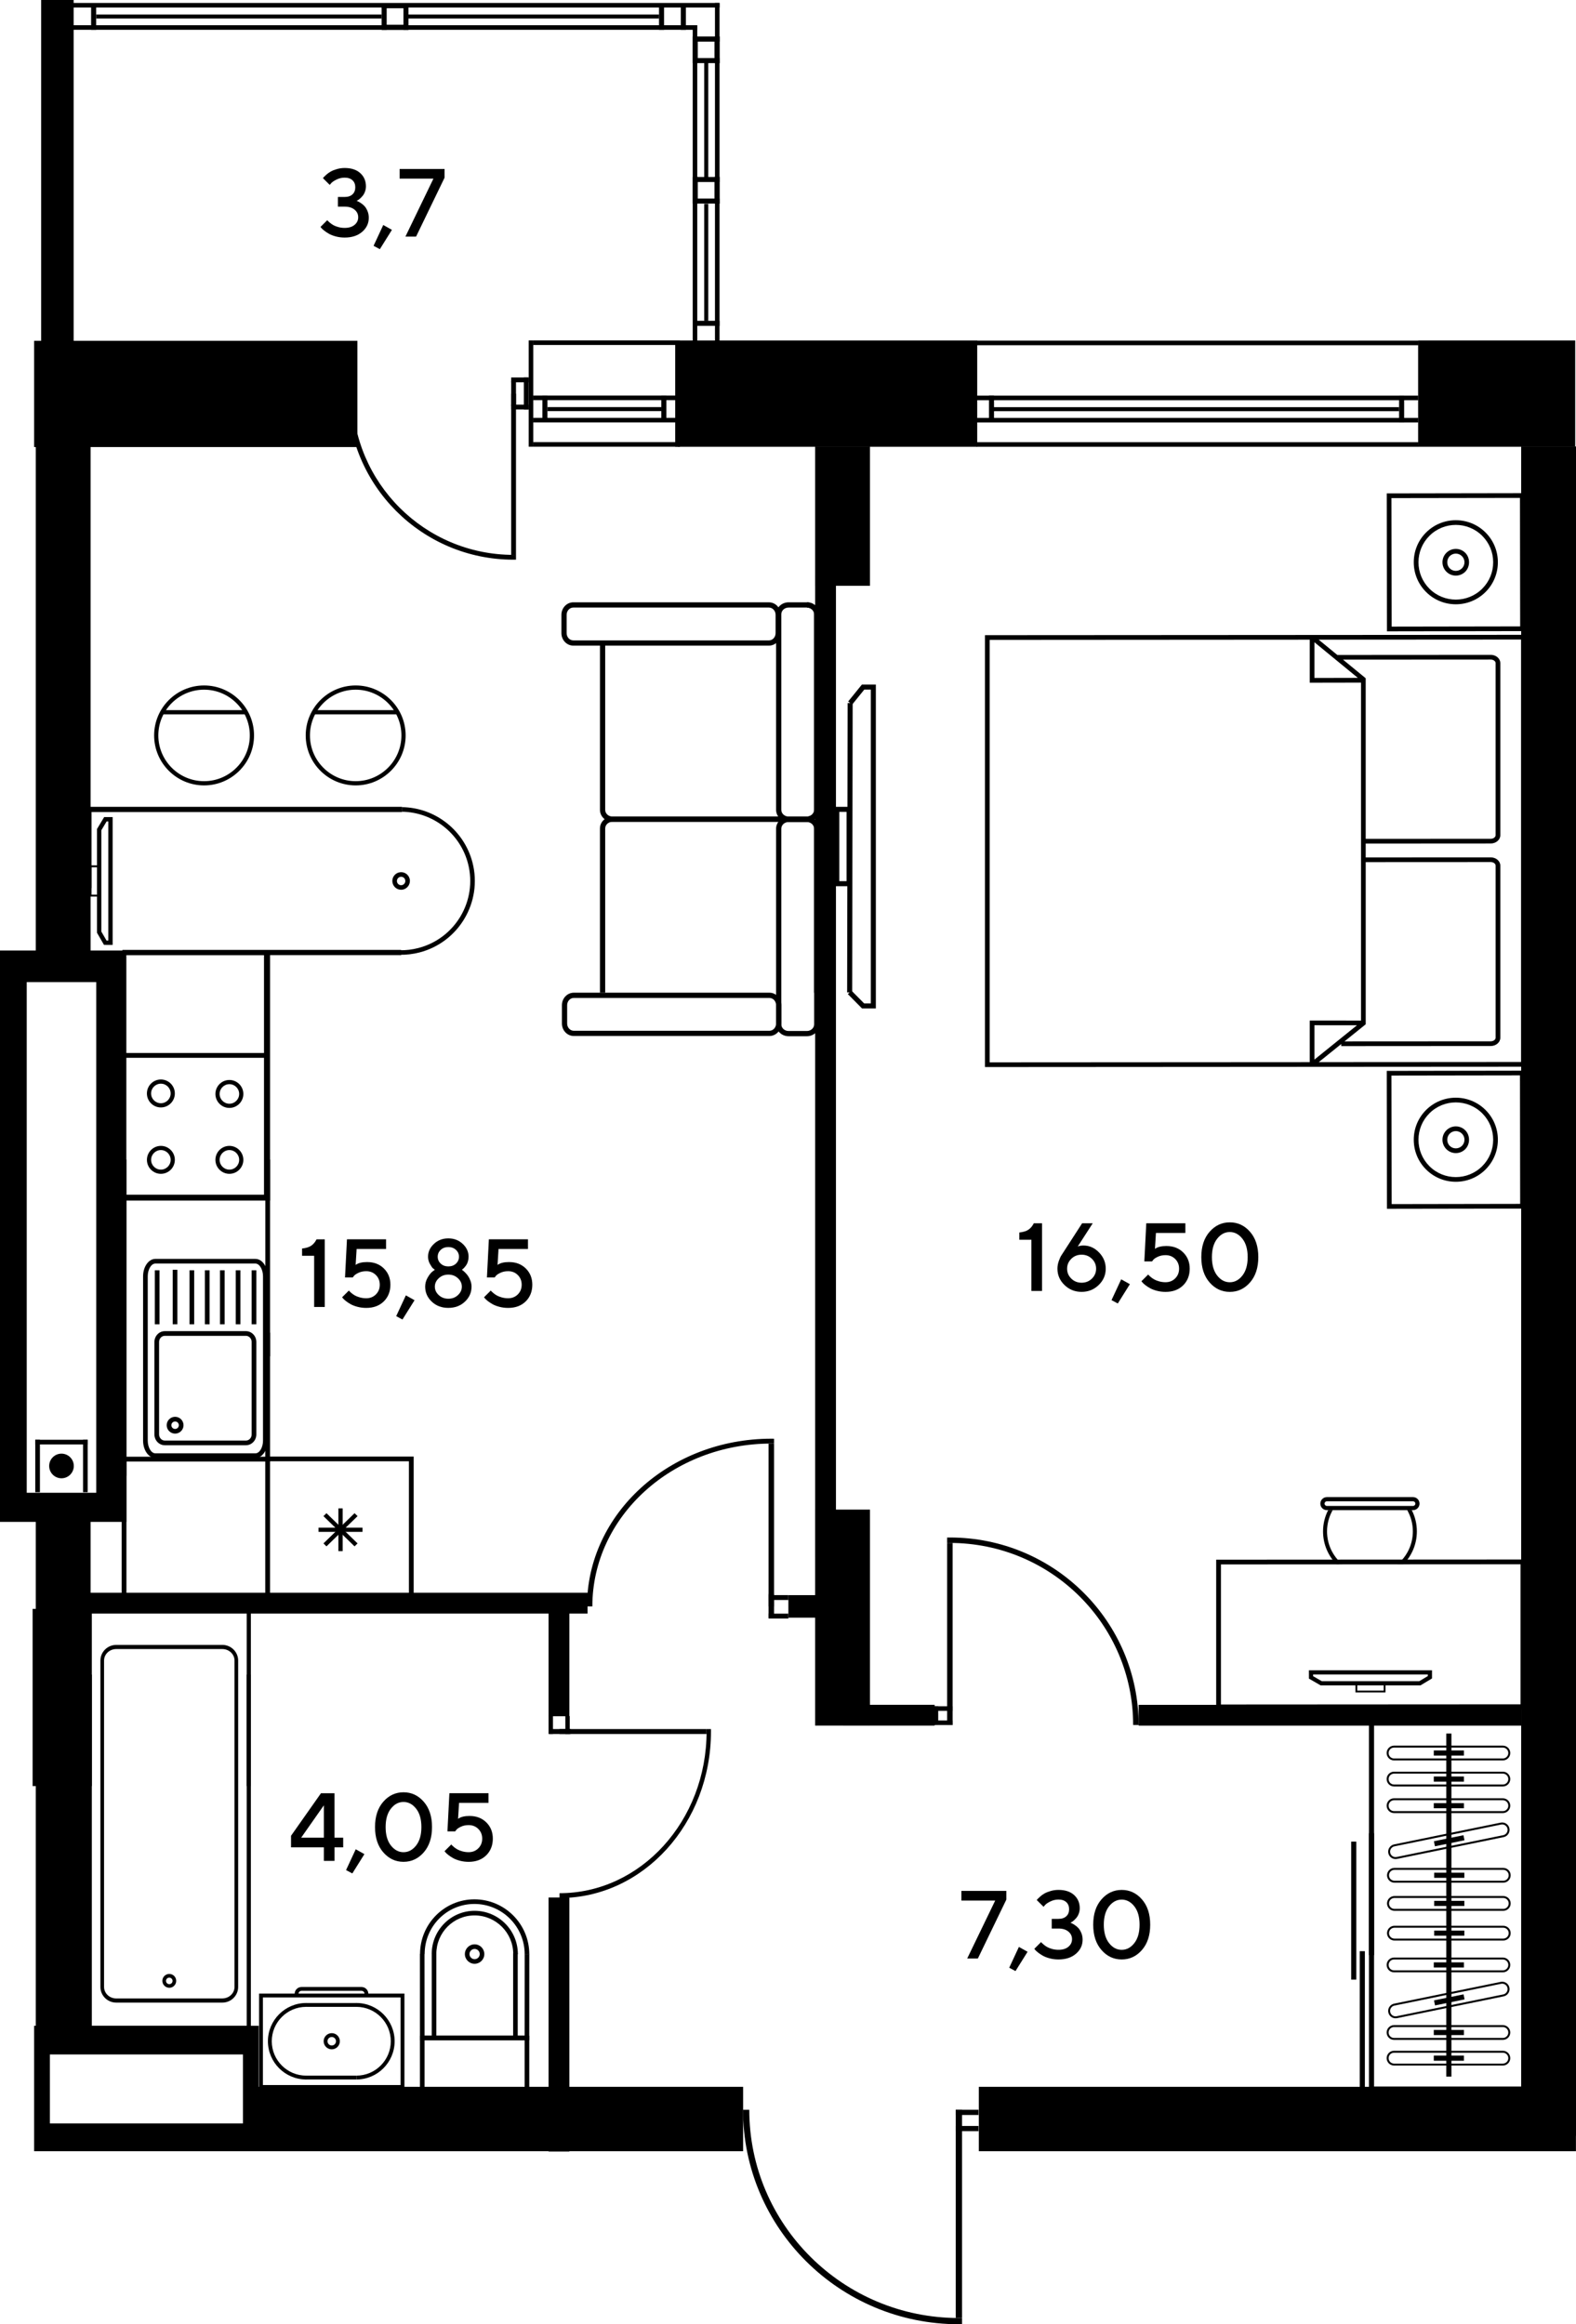 <?xml version="1.0" encoding="UTF-8"?>
<svg id="_Слой_1" data-name="Слой 1" xmlns="http://www.w3.org/2000/svg" viewBox="0 0 982.77 1449.15">
  <defs>
    <style>
      .cls-1, .cls-2 {
        fill: #000;
        stroke-width: 0px;
      }

      .cls-2 {
        fill-rule: evenodd;
      }
    </style>
  </defs>
  <rect class="cls-1" x="21.28" y="212.49" width="201.58" height="66.25"/>
  <rect class="cls-1" x="422.85" y="212.31" width="186.53" height="66.25"/>
  <rect class="cls-1" x="884.32" y="212.3" width="97.96" height="66.25"/>
  <path class="cls-2" d="M0,592.63v356.25h78.79v-356.25H0ZM60.01,930.73H16.67v-318.4h43.34v318.4Z"/>
  <path class="cls-2" d="M21.28,1263.07v78.19h140.06v-78.19H21.28ZM151.5,1323.94H31.12v-43.01h120.38v43.01Z"/>
  <rect class="cls-1" x="22.3" y="278.5" width="34.19" height="317.01"/>
  <rect class="cls-1" x="508.3" y="278.38" width="34.19" height="86.86"/>
  <rect class="cls-1" x="508.3" y="941.23" width="34.19" height="134.67"/>
  <rect class="cls-1" x="610.38" y="1301.12" width="372.35" height="40.14"/>
  <rect class="cls-1" x="161.14" y="1301.12" width="302.25" height="40.14"/>
  <rect class="cls-1" x="948.58" y="278.38" width="34.19" height="1053.33"/>
  <rect class="cls-1" x="22.3" y="935.36" width="34.19" height="335.01"/>
  <rect class="cls-1" x="25.66" width="20.26" height="253.13"/>
  <rect class="cls-1" x="616.7" y="246.69" width="3.15" height="16.59"/>
  <rect class="cls-1" x="609.05" y="260.56" width="275.3" height="2.85"/>
  <rect class="cls-1" x="609.05" y="246.67" width="275.3" height="2.85"/>
  <rect class="cls-1" x="609.05" y="275.71" width="275.39" height="2.85"/>
  <rect class="cls-1" x="609.05" y="212.39" width="275.39" height="2.85"/>
  <rect class="cls-1" x="872.45" y="246.82" width="3.16" height="16.59"/>
  <rect class="cls-1" x="617.96" y="253.86" width="254.45" height="2.51"/>
  <rect class="cls-1" x="318.75" y="235.35" width="10.92" height="3.01"/>
  <rect class="cls-1" x="318.75" y="252.29" width="10.92" height="3.01"/>
  <rect class="cls-1" x="326.67" y="235.35" width="3.01" height="19.94"/>
  <rect class="cls-1" x="318.75" y="237.76" width="3.01" height="15.36"/>
  <rect class="cls-1" x="318.75" y="245.45" width="3.01" height="100.49"/>
  <path class="cls-2" d="M321.77,348.94l-1.51.02c-57.17,0-103.51-46.34-103.51-103.51h3c0,55.51,45,100.51,100.51,100.51l1.51-.02v3Z"/>
  <rect class="cls-1" x="445.85" y="1.84" width="2.85" height="215.13"/>
  <g>
    <rect class="cls-1" x="431.96" y="15.73" width="2.85" height="201.24"/>
    <rect class="cls-1" x="432.11" y="200.01" width="16.59" height="3.15"/>
    <rect class="cls-1" x="439.15" y="127.13" width="2.51" height="72.89"/>
    <rect class="cls-1" x="439.15" y="38.35" width="2.51" height="72.89"/>
    <rect class="cls-1" x="43.01" y="15.73" width="391.8" height="2.85"/>
    <rect class="cls-1" x="43.01" y="1.84" width="405.69" height="2.85"/>
    <rect class="cls-1" x="56.81" y="1.98" width="3.15" height="16.59"/>
    <rect class="cls-1" x="410.95" y="1.99" width="3.15" height="16.59"/>
    <rect class="cls-1" x="424.55" y="1.99" width="3.15" height="16.59"/>
    <g>
      <rect class="cls-1" x="431.96" y="22.77" width="3.15" height="16.59"/>
      <rect class="cls-1" x="445.55" y="22.77" width="3.15" height="16.59"/>
      <rect class="cls-1" x="432.11" y="36.21" width="16.59" height="3.15"/>
      <rect class="cls-1" x="432.11" y="22.77" width="16.59" height="3.15"/>
    </g>
    <g>
      <rect class="cls-1" x="237.98" y="1.99" width="3.15" height="16.59"/>
      <rect class="cls-1" x="251.58" y="1.99" width="3.15" height="16.59"/>
      <rect class="cls-1" x="238.13" y="15.44" width="16.59" height="3.15"/>
      <rect class="cls-1" x="238.13" y="1.99" width="16.59" height="3.15"/>
    </g>
    <g>
      <rect class="cls-1" x="431.96" y="110.34" width="3.15" height="16.59"/>
      <rect class="cls-1" x="445.55" y="110.34" width="3.15" height="16.59"/>
      <rect class="cls-1" x="432.11" y="123.78" width="16.59" height="3.15"/>
      <rect class="cls-1" x="432.11" y="110.34" width="16.59" height="3.15"/>
    </g>
    <rect class="cls-1" x="432.03" y="22.77" width="16.59" height="3.15"/>
    <rect class="cls-1" x="59.97" y="9.04" width="178.02" height="2.51"/>
    <rect class="cls-1" x="254.73" y="9.04" width="156.22" height="2.51"/>
  </g>
  <rect class="cls-1" x="508.31" y="358.65" width="12.98" height="612.18"/>
  <rect class="cls-1" x="525.84" y="1062.93" width="57" height="12.98"/>
  <rect class="cls-1" x="342.08" y="1001.56" width="12.98" height="68.51"/>
  <rect class="cls-1" x="342.08" y="1183.07" width="12.98" height="158.4"/>
  <rect class="cls-1" x="51.64" y="993.08" width="314.74" height="12.98"/>
  <rect class="cls-1" x="710.04" y="1062.96" width="238.53" height="12.98"/>
  <g>
    <rect class="cls-1" x="342.08" y="1069.98" width="2.75" height="11.16"/>
    <rect class="cls-1" x="352.53" y="1069.98" width="2.75" height="11.16"/>
    <rect class="cls-1" x="342.56" y="1078.06" width="13.35" height="3.08"/>
    <rect class="cls-1" x="348.9" y="1078.06" width="91.69" height="3.08"/>
    <path class="cls-2" d="M443.33,1078.06l.02,1.51c0,57.34-42.28,103.83-94.44,103.83v-3.01c50.65,0,91.71-45.14,91.71-100.82l-.02-1.51h2.74Z"/>
  </g>
  <rect class="cls-1" x="479.27" y="1006.1" width="12.36" height="3.04"/>
  <rect class="cls-1" x="479.27" y="994.54" width="12.36" height="3.04"/>
  <rect class="cls-1" x="491.62" y="994.56" width="18.01" height="14.04"/>
  <rect class="cls-1" x="479.27" y="993.83" width="3.41" height="14.77"/>
  <rect class="cls-1" x="479.27" y="900.08" width="3.41" height="101.51"/>
  <path class="cls-2" d="M482.68,897.04l-1.68-.02c-63.48,0-114.95,46.81-114.95,104.56h3.33c0-56.07,49.98-101.53,111.62-101.53l1.68.02v-3.03Z"/>
  <rect class="cls-1" x="581.63" y="1072.69" width="12.42" height="2.84"/>
  <rect class="cls-1" x="581.63" y="1063.86" width="12.42" height="2.84"/>
  <rect class="cls-1" x="581.63" y="1063.86" width="3.43" height="11.66"/>
  <rect class="cls-1" x="590.62" y="962.03" width="3.43" height="113.5"/>
  <path class="cls-2" d="M590.62,958.64l1.71-.02c65,0,117.7,52.34,117.7,116.91h-3.42c0-62.69-51.17-113.52-114.29-113.52l-1.71.02v-3.39Z"/>
  <rect class="cls-1" x="596" y="1315.43" width="14.21" height="3.25"/>
  <rect class="cls-1" x="596" y="1325.52" width="14.21" height="3.25"/>
  <rect class="cls-1" x="655.29" y="1326.43" width="3.92" height="13.34"/>
  <rect class="cls-1" x="596" y="1315.43" width="3.92" height="129.82"/>
  <path class="cls-2" d="M599.92,1449.12l-1.96.03c-74.35,0-134.63-59.87-134.63-133.72h3.91c0,71.71,58.53,129.84,130.72,129.84l1.96-.02v3.88Z"/>
  <rect class="cls-1" x="20.33" y="1003.12" width="2.58" height="110.48"/>
  <path class="cls-2" d="M72.47,1025.58h66.18c5.44,0,9.86,4.38,9.86,9.76v203.51c0,5.38-4.42,9.76-9.86,9.76h-66.18c-5.44,0-9.85-4.38-9.85-9.76v-203.5c0-5.38,4.42-9.76,9.85-9.76M138.65,1246.01c4.18,0,7.59-3.22,7.59-7.17v-203.5c0-3.95-3.4-7.17-7.59-7.17h-66.18c-4.18,0-7.58,3.22-7.58,7.17v203.51c0,3.95,3.4,7.17,7.58,7.17h66.18Z"/>
  <path class="cls-2" d="M105.56,1230.74h0c1.97,0,3.69,1.33,4.18,3.24.29,1.12.13,2.28-.46,3.27-.59,1-1.53,1.7-2.64,1.99-2.3.58-4.68-.85-5.26-3.1-.29-1.12-.13-2.28.46-3.27.58-.99,1.52-1.7,2.64-1.99.35-.09.72-.14,1.08-.14M105.56,1237.11c.17,0,.35-.03.51-.06.52-.14.97-.47,1.25-.94.28-.47.35-1.03.22-1.55-.28-1.07-1.42-1.75-2.49-1.47-.53.14-.97.47-1.25.94-.28.47-.36,1.02-.22,1.55.23.91,1.05,1.54,1.98,1.54Z"/>
  <polygon class="cls-2" points="57.26 1046.66 57.26 1052.1 57.26 1263.02 153.85 1263.02 153.85 1052.1 153.85 1046.66 153.85 1044.09 156.43 1044.09 156.43 1265.6 54.69 1265.6 54.69 1044.09 57.26 1044.09 57.26 1046.66"/>
  <rect class="cls-1" x="54.69" y="1003.12" width="2.57" height="110.48"/>
  <rect class="cls-1" x="153.85" y="1003.12" width="2.58" height="110.48"/>
  <rect class="cls-1" x="54.69" y="1003.12" width="101.74" height="2.57"/>
  <path class="cls-2" d="M206.87,1267.65c-2.78,0-5.05,2.26-5.05,5.04s2.26,5.05,5.05,5.05,5.05-2.26,5.05-5.05-2.26-5.04-5.05-5.04M206.87,1275.35c-1.46,0-2.65-1.19-2.65-2.65s1.19-2.65,2.65-2.65,2.65,1.18,2.65,2.65-1.19,2.65-2.65,2.65Z"/>
  <path class="cls-2" d="M252.2,1242.98h-90.66v59.43h90.66v-59.43ZM163.94,1245.38h85.87v54.63h-85.87v-54.63Z"/>
  <path class="cls-2" d="M225.42,1238.87h-37.39c-2.36,0-4.29,1.92-4.29,4.28h2.4c0-1.04.85-1.89,1.89-1.89h37.39c1.05,0,1.9.85,1.9,1.89h2.39c0-2.36-1.92-4.28-4.29-4.28"/>
  <path class="cls-2" d="M190.91,1248.86c-13.14,0-23.84,10.7-23.84,23.84s10.69,23.84,23.84,23.84v-2.4c-11.83,0-21.44-9.62-21.44-21.44s9.62-21.44,21.44-21.44v-2.4Z"/>
  <path class="cls-2" d="M222.25,1248.86v2.4c11.82,0,21.44,9.62,21.44,21.44s-9.62,21.44-21.44,21.44v2.4c13.14,0,23.83-10.7,23.83-23.84s-10.69-23.84-23.83-23.84"/>
  <rect class="cls-1" x="190.42" y="1294.14" width="31.84" height="2.4"/>
  <rect class="cls-1" x="190.7" y="1248.87" width="31.81" height="2.39"/>
  <path class="cls-2" d="M261.87,1269.27h68.17v35.52h-68.17v-35.52ZM327.16,1272.15h-62.41v29.76h62.41v-29.76Z"/>
  <polygon class="cls-2" points="264.72 1218.25 264.75 1269.2 327.16 1269.2 327.19 1218.32 330.07 1218.32 330.03 1272.08 261.88 1272.08 261.85 1218.25 264.72 1218.25"/>
  <path class="cls-2" d="M295.83,1184.22c18.88,0,34.23,15.36,34.23,34.24h-2.88c0-17.29-14.07-31.36-31.35-31.36s-31.02,14.02-31.02,31.23h-2.88c0-18.81,15.21-34.11,33.9-34.11"/>
  <path class="cls-2" d="M295.96,1212.28c3.35,0,6.06,2.72,6.06,6.07s-2.72,6.06-6.06,6.06-6.07-2.72-6.07-6.06,2.72-6.07,6.07-6.07M295.96,1221.54c1.76,0,3.19-1.43,3.19-3.19s-1.43-3.19-3.19-3.19-3.19,1.43-3.19,3.19,1.43,3.19,3.19,3.19Z"/>
  <path class="cls-2" d="M295.94,1191.37c14.88,0,26.99,12.11,26.99,26.99h-2.88c0-13.3-10.82-24.11-24.11-24.11s-23.85,10.77-23.85,24.02h-2.88c0-14.83,11.99-26.9,26.73-26.9"/>
  <rect class="cls-1" x="319.98" y="1217.95" width="2.87" height="52.7"/>
  <rect class="cls-1" x="269.22" y="1218.14" width="2.88" height="52.9"/>
  <polygon class="cls-2" points="949.64 1300.97 949.64 1143 952.83 1143 952.83 1304.17 853.65 1304.17 853.65 1143 856.84 1143 856.84 1300.97 949.64 1300.97"/>
  <rect class="cls-1" x="847.92" y="1216.54" width="3.2" height="86.04"/>
  <rect class="cls-1" x="842.58" y="1148.23" width="3.19" height="86.03"/>
  <rect class="cls-1" x="901.89" y="1080.85" width="3.2" height="213.91"/>
  <path class="cls-2" d="M941.78,1267.25c0,2.55-2.07,4.61-4.61,4.61h-67.87c-2.54,0-4.61-2.07-4.61-4.61s2.07-4.6,4.61-4.6h67.87c2.54,0,4.61,2.06,4.61,4.6M865.92,1267.25c0,1.87,1.52,3.39,3.38,3.39h67.87c1.87,0,3.39-1.52,3.39-3.39s-1.52-3.39-3.39-3.39h-67.87c-1.87,0-3.38,1.52-3.38,3.39Z"/>
  <rect class="cls-1" x="894.09" y="1265.65" width="18.8" height="3.2"/>
  <path class="cls-2" d="M941.34,1240.19c0,2.18-1.54,4.09-3.68,4.52l-66.5,13.6c-2.49.5-4.93-1.1-5.43-3.6-.54-2.45,1.16-4.94,3.59-5.44l66.5-13.59c2.49-.51,4.93,1.1,5.43,3.6.07.3.1.61.1.92M866.85,1253.79c0,.23.02.46.06.68.38,1.83,2.17,3.01,4,2.64l66.5-13.6c1.78-.36,2.99-2.18,2.64-3.99-.37-1.83-2.17-3.02-4-2.64l-66.5,13.59c-1.57.32-2.71,1.72-2.71,3.33Z"/>
  <rect class="cls-1" x="894.33" y="1245.34" width="18.8" height="3.2" transform="translate(-231.34 206.17) rotate(-11.55)"/>
  <path class="cls-2" d="M942.03,1205.31c0,2.54-2.07,4.6-4.61,4.6h-67.87c-2.54,0-4.62-2.06-4.62-4.6s2.07-4.61,4.62-4.61h67.87c2.54,0,4.61,2.07,4.61,4.61M866.16,1205.31c0,1.86,1.52,3.38,3.39,3.38h67.87c1.87,0,3.38-1.52,3.38-3.38s-1.52-3.39-3.38-3.39h-67.87c-1.87,0-3.39,1.53-3.39,3.39Z"/>
  <rect class="cls-1" x="894.34" y="1203.7" width="18.8" height="3.2"/>
  <path class="cls-2" d="M942.03,1186.77c0,2.54-2.07,4.61-4.61,4.61h-67.87c-2.54,0-4.62-2.07-4.62-4.61s2.07-4.61,4.62-4.61h67.87c2.54,0,4.61,2.07,4.61,4.61M866.16,1186.77c0,1.87,1.52,3.39,3.39,3.39h67.87c1.87,0,3.38-1.53,3.38-3.39s-1.52-3.39-3.38-3.39h-67.87c-1.87,0-3.39,1.52-3.39,3.39Z"/>
  <rect class="cls-1" x="894.34" y="1185.16" width="18.8" height="3.2"/>
  <path class="cls-2" d="M942.03,1169.23c0,2.54-2.07,4.61-4.61,4.61h-67.87c-2.54,0-4.62-2.07-4.62-4.61s2.07-4.61,4.62-4.61h67.87c2.54,0,4.61,2.07,4.61,4.61M866.16,1169.23c0,1.87,1.52,3.39,3.39,3.39h67.87c1.87,0,3.38-1.52,3.38-3.39s-1.52-3.39-3.38-3.39h-67.87c-1.87,0-3.39,1.53-3.39,3.39Z"/>
  <rect class="cls-1" x="894.34" y="1167.62" width="18.8" height="3.2"/>
  <path class="cls-2" d="M941.78,1225.12c0,2.54-2.07,4.61-4.61,4.61h-67.87c-2.54,0-4.61-2.07-4.61-4.61s2.07-4.61,4.61-4.61h67.87c2.54,0,4.61,2.07,4.61,4.61M865.92,1225.12c0,1.87,1.52,3.39,3.38,3.39h67.87c1.87,0,3.39-1.52,3.39-3.39s-1.52-3.39-3.39-3.39h-67.87c-1.87,0-3.38,1.52-3.38,3.39Z"/>
  <rect class="cls-1" x="894.09" y="1223.52" width="18.8" height="3.2"/>
  <path class="cls-2" d="M941.78,1283.24c0,2.55-2.07,4.61-4.61,4.61h-67.87c-2.54,0-4.61-2.07-4.61-4.61s2.07-4.6,4.61-4.6h67.87c2.54,0,4.61,2.06,4.61,4.6M865.92,1283.24c0,1.87,1.52,3.39,3.38,3.39h67.87c1.87,0,3.39-1.52,3.39-3.39s-1.52-3.38-3.39-3.38h-67.87c-1.87,0-3.38,1.52-3.38,3.38Z"/>
  <rect class="cls-1" x="894.09" y="1281.65" width="18.8" height="3.2"/>
  <rect class="cls-1" x="853.65" y="1073.53" width="3.19" height="145.48"/>
  <rect class="cls-1" x="949.63" y="1081.49" width="3.19" height="137.51"/>
  <path class="cls-2" d="M941.34,1140.9c0,2.18-1.54,4.09-3.68,4.52l-66.5,13.6c-2.49.5-4.93-1.1-5.43-3.6-.54-2.45,1.16-4.94,3.59-5.44l66.5-13.59c2.49-.51,4.93,1.1,5.43,3.6.07.3.1.61.1.92M866.85,1154.5c0,.23.02.46.06.68.38,1.83,2.17,3.01,4,2.64l66.5-13.6c1.78-.36,2.99-2.18,2.64-3.99-.37-1.83-2.17-3.02-4-2.64l-66.5,13.59c-1.57.32-2.71,1.72-2.71,3.32Z"/>
  <rect class="cls-1" x="894.33" y="1146.05" width="18.8" height="3.2" transform="translate(-211.52 204.23) rotate(-11.55)"/>
  <path class="cls-2" d="M941.78,1125.83c0,2.54-2.07,4.61-4.61,4.61h-67.87c-2.54,0-4.61-2.07-4.61-4.61s2.07-4.61,4.61-4.61h67.87c2.54,0,4.61,2.07,4.61,4.61M865.92,1125.83c0,1.87,1.52,3.39,3.38,3.39h67.87c1.87,0,3.39-1.52,3.39-3.39s-1.52-3.39-3.39-3.39h-67.87c-1.87,0-3.38,1.52-3.38,3.39Z"/>
  <rect class="cls-1" x="894.09" y="1124.24" width="18.8" height="3.2"/>
  <path class="cls-2" d="M941.78,1109.24c0,2.54-2.07,4.61-4.61,4.61h-67.87c-2.54,0-4.61-2.07-4.61-4.61s2.07-4.61,4.61-4.61h67.87c2.54,0,4.61,2.07,4.61,4.61M865.92,1109.24c0,1.87,1.52,3.39,3.38,3.39h67.87c1.87,0,3.39-1.52,3.39-3.39s-1.52-3.39-3.39-3.39h-67.87c-1.87,0-3.38,1.52-3.38,3.39Z"/>
  <rect class="cls-1" x="894.09" y="1107.64" width="18.8" height="3.2"/>
  <path class="cls-2" d="M941.78,1093c0,2.54-2.07,4.61-4.61,4.61h-67.87c-2.54,0-4.61-2.07-4.61-4.61s2.07-4.61,4.61-4.61h67.87c2.54,0,4.61,2.07,4.61,4.61M865.92,1093c0,1.87,1.52,3.39,3.38,3.39h67.87c1.87,0,3.39-1.52,3.39-3.39s-1.52-3.39-3.39-3.39h-67.87c-1.87,0-3.38,1.52-3.38,3.39Z"/>
  <rect class="cls-1" x="894.09" y="1091.4" width="18.8" height="3.2"/>
  <path class="cls-2" d="M377.39,618.95v-102.41c0-2.29,2.03-4.16,4.52-4.16h121.26c2.5,0,4.52,1.87,4.52,4.16v102.41h3.26v-102.41c0-4.09-3.49-7.43-7.78-7.43h-121.26c-4.3,0-7.79,3.33-7.79,7.43v102.41h3.26Z"/>
  <path class="cls-2" d="M503.17,509.25h-11.42c-4.3,0-7.79,3.33-7.79,7.42v121.98c0,4.1,3.49,7.43,7.79,7.43h11.42c4.29,0,7.78-3.33,7.78-7.43v-121.98c0-4.09-3.49-7.42-7.78-7.42M491.75,642.82c-2.5,0-4.54-1.87-4.54-4.16v-121.98c0-2.29,2.04-4.15,4.54-4.15h11.42c2.5,0,4.52,1.86,4.52,4.15v121.98c0,2.29-2.02,4.16-4.52,4.16h-11.42Z"/>
  <path class="cls-2" d="M503.17,375.54v3.27c2.5,0,4.52,1.86,4.52,4.16v121.98c0,2.3-2.02,4.16-4.52,4.16h-121.26c-2.49,0-4.52-1.87-4.52-4.16v-103.76h-3.26v103.76c0,4.1,3.49,7.43,7.78,7.43h121.26c4.29,0,7.78-3.33,7.78-7.43v-121.98c0-4.1-3.49-7.43-7.78-7.43"/>
  <path class="cls-2" d="M503.17,375.54h-11.42c-4.3,0-7.79,3.33-7.79,7.43v121.98c0,4.1,3.49,7.43,7.79,7.43h11.42c4.29,0,7.78-3.33,7.78-7.43v-121.98c0-4.1-3.49-7.43-7.78-7.43M491.75,509.11c-2.5,0-4.54-1.87-4.54-4.16v-121.98c0-2.29,2.04-4.16,4.54-4.16h11.42c2.5,0,4.52,1.86,4.52,4.16v121.98c0,2.3-2.02,4.16-4.52,4.16h-11.42Z"/>
  <path class="cls-2" d="M479.49,375.54h-121.98c-4.09,0-7.42,3.49-7.42,7.79v11.44c0,4.29,3.33,7.78,7.42,7.78h121.98c4.09,0,7.42-3.49,7.42-7.78v-11.43c0-4.3-3.33-7.79-7.42-7.79M357.51,399.28c-2.3,0-4.16-2.03-4.16-4.52v-11.43c0-2.49,1.87-4.52,4.16-4.52h121.98c2.28,0,4.16,2.03,4.16,4.52v11.44c0,2.49-1.88,4.52-4.16,4.52h-121.98Z"/>
  <path class="cls-2" d="M479.8,618.94h-121.98c-4.09,0-7.42,3.49-7.42,7.79v11.43c0,4.3,3.33,7.78,7.42,7.78h121.98c4.1,0,7.42-3.49,7.42-7.78v-11.43c0-4.29-3.33-7.79-7.42-7.79M357.82,642.68c-2.29,0-4.16-2.03-4.16-4.52v-11.43c0-2.49,1.86-4.52,4.16-4.52h121.98c2.29,0,4.16,2.03,4.16,4.52v11.43c0,2.49-1.87,4.52-4.16,4.52h-121.98Z"/>
  <rect class="cls-1" x=".3" y="722.99" width="2.97" height="197.21"/>
  <rect class="cls-1" x="165.45" y="722.99" width="2.96" height="122.63"/>
  <rect class="cls-1" x="75.84" y="722.99" width="2.97" height="197.21"/>
  <g>
    <rect class="cls-1" x="198.63" y="952.5" width="27.41" height="2.6"/>
    <rect class="cls-1" x="211.01" y="940.47" width="2.67" height="26.66"/>
    <polygon class="cls-2" points="201.7 962.31 203.59 964.14 222.97 945.3 221.09 943.46 201.7 962.31"/>
    <polygon class="cls-2" points="201.7 945.3 221.09 964.14 222.97 962.31 203.59 943.46 201.7 945.3"/>
    <path class="cls-2" d="M257.97,908.16v91.29h-92.57v-91.29h92.57ZM254.99,996.5v-85.4s-86.59,0-86.59,0v85.4s86.59,0,86.59,0Z"/>
  </g>
  <rect class="cls-1" x="165.41" y="830.89" width="3" height="80.23"/>
  <rect class="cls-1" x="75.85" y="911.12" width="2.99" height="88.32"/>
  <path class="cls-2" d="M164.61,595.57h-85.83c-.13-.99-.26-1.98-.41-2.96h90.04v155.96h-91.57c-.03-.99-.11-1.98-.24-2.96h88.02s0-150.04,0-150.04Z"/>
  <g>
    <path class="cls-2" d="M75.35,747.84h92.56s0-91.29,0-91.29h-92.56s0,91.29,0,91.29ZM164.95,744.88h-86.64v-85.36h86.64v85.36Z"/>
    <path class="cls-2" d="M143.04,714.45c-4.8,0-8.71,3.91-8.71,8.71,0,4.8,3.91,8.71,8.71,8.71,4.8,0,8.71-3.91,8.71-8.71,0-4.8-3.92-8.71-8.71-8.71M136.95,723.16c0-3.36,2.73-6.1,6.09-6.1,3.37,0,6.1,2.73,6.1,6.1,0,3.37-2.73,6.1-6.1,6.1-3.36,0-6.09-2.73-6.09-6.1Z"/>
    <path class="cls-2" d="M143.04,673.36c-4.8,0-8.71,3.91-8.71,8.71,0,4.8,3.91,8.71,8.71,8.71,4.8,0,8.71-3.91,8.71-8.71,0-4.8-3.92-8.71-8.71-8.71M136.95,682.07c0-3.36,2.73-6.09,6.09-6.09,3.37,0,6.1,2.73,6.1,6.09,0,3.36-2.73,6.09-6.1,6.09s-6.09-2.74-6.09-6.09Z"/>
    <path class="cls-2" d="M100.33,714.45c-4.8,0-8.71,3.91-8.71,8.71,0,4.8,3.91,8.71,8.71,8.71,4.8,0,8.7-3.91,8.7-8.71,0-4.8-3.91-8.71-8.7-8.71M94.23,723.16c0-3.36,2.73-6.1,6.1-6.1,3.36,0,6.09,2.73,6.09,6.1s-2.73,6.1-6.09,6.1c-3.36,0-6.1-2.73-6.1-6.1Z"/>
    <path class="cls-2" d="M100.32,673.05c-4.81,0-8.71,3.91-8.71,8.71,0,4.81,3.9,8.72,8.71,8.72,4.8,0,8.71-3.91,8.71-8.72,0-4.8-3.91-8.71-8.71-8.71M94.22,681.76c0-3.36,2.74-6.09,6.1-6.09,3.36,0,6.1,2.74,6.1,6.09s-2.74,6.1-6.1,6.1-6.1-2.74-6.1-6.1Z"/>
  </g>
  <g>
    <path class="cls-2" d="M96.29,894.34c0,3.73,2.91,6.76,6.5,6.76h50.57c3.58,0,6.49-3.03,6.49-6.76v-57.62c0-3.73-2.91-6.76-6.49-6.76h-50.57c-3.59,0-6.5,3.03-6.5,6.76v57.62M156.93,894.34c0,2.12-1.6,3.84-3.58,3.84h-50.57c-1.97,0-3.58-1.72-3.58-3.84v-57.62c0-2.13,1.6-3.84,3.58-3.84h50.57c1.97,0,3.58,1.72,3.58,3.84v57.62Z"/>
    <path class="cls-2" d="M103.94,888.61c0,2.89,2.36,5.24,5.25,5.24,2.9,0,5.25-2.35,5.25-5.24,0-2.89-2.35-5.25-5.25-5.25-2.89,0-5.25,2.36-5.25,5.25M109.19,890.94c-1.29,0-2.33-1.04-2.33-2.33,0-1.29,1.04-2.33,2.33-2.33,1.29,0,2.33,1.05,2.33,2.33,0,1.28-1.04,2.33-2.33,2.33Z"/>
    <path class="cls-2" d="M89.22,898.18c0,6,3.44,10.88,7.67,10.88h62.37c4.23,0,7.67-4.88,7.67-10.88v-102.4c0-6-3.44-10.87-7.67-10.87h-62.38c-4.22,0-7.66,4.88-7.66,10.87v102.4M164.01,898.18c0,4.31-2.17,7.96-4.75,7.96h-62.38c-2.57,0-4.75-3.64-4.75-7.96v-102.4c0-4.32,2.17-7.96,4.75-7.96h62.37c2.57,0,4.75,3.64,4.75,7.96v102.4Z"/>
    <rect class="cls-1" x="156.93" y="792.01" width="2.92" height="33.68"/>
    <rect class="cls-1" x="96.54" y="792.01" width="2.92" height="33.68"/>
    <rect class="cls-1" x="127.77" y="792.01" width="2.92" height="33.68"/>
    <rect class="cls-1" x="147" y="792.01" width="2.92" height="33.68"/>
    <rect class="cls-1" x="137.17" y="792.01" width="2.92" height="33.68"/>
    <rect class="cls-1" x="118.18" y="792.01" width="2.92" height="33.68"/>
    <rect class="cls-1" x="107.69" y="791.69" width="2.92" height="33.99"/>
    <rect class="cls-1" x="77.33" y="908.26" width="90.41" height="3.01"/>
  </g>
  <path class="cls-2" d="M614.2,665.3v-269.28h1.47l335.78-.21v269.28h-1.48l-335.77.21ZM617.14,398.95v263.41s199.59-.12,199.59-.12v-25.93l31.97.02v-210.73l-31.97.06v-26.83l-199.59.13ZM819.67,639.24v21.39l26.52-21.38-26.52-.02ZM819.67,400.45v22.26l27.06-.06-27.06-22.2ZM948.52,398.74l-126.22.08,11.63,9.54,95.67-.06c1.74,0,3.4.65,4.54,1.79.93.92,1.44,2.12,1.44,3.34v107.33c0,2.84-2.69,5.15-5.99,5.15l-77.96.05v8.64l77.96-.04c3.3,0,5.99,2.3,5.99,5.14v107.33c0,2.84-2.69,5.15-5.99,5.15l-93.22.06v-1.3l-14.02,11.29,126.15-.08v-263.42ZM932.65,413.43c0-.56-.32-1-.59-1.27-.58-.58-1.5-.93-2.47-.93l-92.1.05,14.14,11.6v100.15l77.96-.05c1.65,0,3.05-1.02,3.05-2.21v-107.33ZM851.64,537.54v101.1l-13.23,10.66,91.19-.05c1.65,0,3.05-1.02,3.05-2.22v-107.33c0-1.2-1.4-2.21-3.05-2.21l-77.96.04Z"/>
  <path class="cls-2" d="M864.76,667.69l86.01-.14.12,86-86,.14-.13-86ZM947.83,670.49l-80.14.12.13,80.13,80.13-.13-.12-80.13Z"/>
  <path class="cls-2" d="M881.6,710.62c0-7,2.72-13.6,7.68-18.55,10.22-10.22,26.86-10.22,37.09,0,4.95,4.95,7.68,11.54,7.68,18.54s-2.73,13.6-7.68,18.55c-10.22,10.23-26.86,10.23-37.09,0-4.95-4.95-7.68-11.53-7.68-18.55M931.12,710.62c0-6.23-2.42-12.07-6.82-16.47-9.08-9.08-23.86-9.08-32.94,0-4.4,4.4-6.82,10.25-6.82,16.47s2.42,12.07,6.82,16.48c9.08,9.08,23.86,9.08,32.94,0,4.4-4.4,6.82-10.25,6.82-16.47Z"/>
  <path class="cls-2" d="M899.5,710.62c0-2.22.87-4.31,2.44-5.89,1.57-1.56,3.67-2.44,5.89-2.44s4.31.87,5.88,2.44c3.15,3.15,3.15,8.63,0,11.78-1.57,1.57-3.66,2.44-5.88,2.44s-4.31-.86-5.89-2.44c-1.57-1.57-2.44-3.67-2.44-5.89M913.22,710.62c0-1.44-.56-2.79-1.58-3.81-1.02-1.02-2.38-1.58-3.81-1.58s-2.79.57-3.81,1.58c-2.04,2.04-2.04,5.58,0,7.62,1.02,1.01,2.37,1.57,3.81,1.57s2.79-.56,3.81-1.57c1.02-1.02,1.58-2.38,1.58-3.82Z"/>
  <path class="cls-2" d="M864.76,307.63l86.01-.14.12,86-86,.14-.13-86ZM947.83,310.44l-80.14.12.13,80.13,80.13-.13-.12-80.13Z"/>
  <path class="cls-2" d="M881.6,350.56c0-7,2.72-13.6,7.68-18.55,10.22-10.22,26.86-10.22,37.09,0,4.95,4.95,7.68,11.54,7.68,18.54s-2.73,13.6-7.68,18.55c-10.22,10.23-26.86,10.23-37.09,0-4.95-4.95-7.68-11.53-7.68-18.55M931.12,350.56c0-6.23-2.42-12.07-6.82-16.47-9.08-9.08-23.86-9.08-32.94,0-4.4,4.4-6.82,10.25-6.82,16.47s2.42,12.07,6.82,16.48c9.08,9.08,23.86,9.08,32.94,0,4.4-4.4,6.82-10.25,6.82-16.47Z"/>
  <path class="cls-2" d="M899.5,350.56c0-2.22.87-4.31,2.44-5.89,1.57-1.56,3.67-2.44,5.89-2.44s4.31.87,5.88,2.44c3.15,3.15,3.15,8.63,0,11.78-1.57,1.57-3.66,2.44-5.88,2.44s-4.31-.86-5.89-2.44c-1.57-1.57-2.44-3.67-2.44-5.89M913.22,350.56c0-1.44-.56-2.79-1.58-3.81-1.02-1.02-2.38-1.58-3.81-1.58s-2.79.57-3.81,1.58c-2.04,2.04-2.04,5.58,0,7.62,1.02,1.01,2.37,1.57,3.81,1.57s2.79-.56,3.81-1.57c1.02-1.02,1.58-2.38,1.58-3.82Z"/>
  <polygon class="cls-2" points="528.71 619.83 530.95 617.63 538.87 625.63 543.03 625.63 543.03 429.95 538.96 429.95 531.36 439.34 528.91 437.37 537.47 426.81 546.17 426.81 546.17 628.77 537.56 628.77 528.71 619.83"/>
  <polygon class="cls-2" points="528.26 618.74 528.57 438.36 531.71 438.36 531.4 618.74 528.26 618.74"/>
  <path class="cls-2" d="M520.25,552.54v-49.49h10.79v49.49h-10.79ZM523.39,506.19v43.2h4.51v-43.2h-4.51Z"/>
  <path class="cls-2" d="M758.4,1065.71l192.76-.11v-93.26l-192.76.11v93.26ZM948.19,1062.64l-186.83.11v-87.34l186.83-.11v87.34Z"/>
  <path class="cls-2" d="M827.43,941.57h53.7c2.24,0,4.07-1.82,4.07-4.07s-1.82-4.07-4.07-4.07h-53.71c-2.24,0-4.07,1.82-4.07,4.07s1.83,4.07,4.07,4.07M881.14,936.05c.81,0,1.46.66,1.46,1.45s-.65,1.45-1.46,1.45h-53.71c-.8,0-1.46-.65-1.46-1.45s.66-1.46,1.46-1.46h53.7Z"/>
  <path class="cls-2" d="M823.53,1050.82h62.25l7.2-4.32v-5.08h-76.76l.02,5.19,7.29,4.21ZM885.05,1048.2h-60.82l-5.39-3.11v-1.07s71.52,0,71.52,0v1l-5.31,3.18Z"/>
  <path class="cls-2" d="M845.24,1055.22h18.72v-5.9h-18.72v5.9ZM862.83,1054.08h-16.46v-3.62h16.46v3.62Z"/>
  <path class="cls-2" d="M875.14,975.32c5.19-5.28,8.39-12.52,8.39-20.51,0-4.77-1.14-9.27-3.17-13.25h-2.84c2.23,3.9,3.51,8.43,3.51,13.25,0,8.24-3.72,15.6-9.57,20.51h3.68ZM828.2,941.57c-2.02,3.98-3.17,8.48-3.17,13.25,0,7.99,3.2,15.23,8.39,20.51h3.68c-5.86-4.91-9.58-12.27-9.58-20.51,0-4.82,1.28-9.34,3.51-13.25h-2.84Z"/>
  <path class="cls-2" d="M96.11,458.53c0-17.17,13.97-31.15,31.15-31.15,17.18,0,31.15,13.98,31.15,31.15,0,17.18-13.98,31.16-31.15,31.16-17.18,0-31.15-13.97-31.15-31.16M127.26,430.01c-15.73,0-28.53,12.79-28.53,28.52,0,15.73,12.8,28.53,28.53,28.53,15.72,0,28.52-12.8,28.52-28.53,0-15.73-12.8-28.52-28.52-28.52Z"/>
  <rect class="cls-1" x="101.15" y="442.77" width="52.22" height="2.63"/>
  <path class="cls-2" d="M244.65,549.27c0-2.49,1.7-4.68,4.12-5.3,1.42-.37,2.9-.16,4.16.58,1.26.75,2.15,1.94,2.52,3.35.75,2.9-1.06,5.94-3.94,6.69-2.93.76-5.93-1.01-6.68-3.94-.12-.46-.17-.92-.17-1.38M252.67,548.62c-.17-.67-.6-1.25-1.2-1.6-.61-.36-1.31-.45-1.99-.28-1.38.35-2.24,1.81-1.89,3.2.36,1.4,1.8,2.25,3.19,1.89,1.16-.3,1.97-1.34,1.97-2.54,0-.22-.03-.44-.09-.66Z"/>
  <path class="cls-2" d="M57.09,553.7c-1.02-.46-2.11-.82-3.25-1.14v-49.51s196.88,0,196.88,0v3.25H57.09s0,47.4,0,47.4Z"/>
  <path class="cls-2" d="M76.33,592.27h173.8v3.24H76.4c.03-1.08.02-2.16-.07-3.24Z"/>
  <path class="cls-2" d="M249.34,595.31c4.09.07,8.2-.43,12.22-1.46,24.57-6.34,39.42-31.46,33.08-56.06-5.17-20.05-23.23-34.25-43.89-34.54l-.04,2.86c19.39.27,36.32,13.59,41.16,32.4,5.95,23.06-7.98,46.64-31.02,52.58-3.77.98-7.63,1.44-11.46,1.37l-.05,2.86Z"/>
  <path class="cls-2" d="M190.64,458.53c0-17.17,13.97-31.15,31.16-31.15,17.18,0,31.15,13.98,31.15,31.15,0,17.18-13.97,31.16-31.15,31.16-17.18,0-31.16-13.97-31.16-31.16M221.8,430.01c-15.73,0-28.52,12.79-28.52,28.52,0,15.73,12.79,28.53,28.52,28.53,15.72,0,28.52-12.8,28.52-28.53,0-15.73-12.8-28.52-28.52-28.52Z"/>
  <rect class="cls-1" x="195.69" y="442.77" width="52.23" height="2.63"/>
  <path class="cls-2" d="M64.85,589.12l5.39.02v-79.71s-5.28,0-5.28,0l-4.49,7.47v64.65s4.37,7.57,4.37,7.57ZM66.5,512.14h1.03v74.27h-1.11s-3.23-5.59-3.23-5.59v-63.16s3.31-5.52,3.31-5.52Z"/>
  <path class="cls-2" d="M62.03,559v-19.44s-6.12,0-6.12,0v19.44s6.12,0,6.12,0ZM60.85,540.73v17.09h-3.76v-17.09h3.76Z"/>
  <rect class="cls-1" x="338.23" y="246.78" width="3.15" height="16.59"/>
  <rect class="cls-1" x="332.52" y="260.53" width="91.29" height="2.85"/>
  <rect class="cls-1" x="332.52" y="246.63" width="91.29" height="2.85"/>
  <rect class="cls-1" x="421.05" y="212.35" width="2.85" height="66.17"/>
  <rect class="cls-1" x="329.68" y="212.24" width="2.85" height="66.28"/>
  <rect class="cls-1" x="332.53" y="275.67" width="91.37" height="2.85"/>
  <rect class="cls-1" x="332.53" y="212.24" width="91.37" height="2.85"/>
  <rect class="cls-1" x="412.39" y="246.78" width="3.15" height="16.59"/>
  <rect class="cls-1" x="341.38" y="253.82" width="71.01" height="2.51"/>
  <path class="cls-2" d="M38.34,906.34c4.24,0,7.68,3.44,7.68,7.68s-3.44,7.68-7.68,7.68-7.68-3.44-7.68-7.68,3.44-7.68,7.68-7.68"/>
  <rect class="cls-1" x="21.99" y="897.68" width="32.7" height="2.91"/>
  <rect class="cls-1" x="51.78" y="897.68" width="2.91" height="32.7"/>
  <rect class="cls-1" x="21.99" y="897.68" width="2.91" height="32.7"/>
  <g>
    <path class="cls-1" d="M222.44,125.24c.2.08.47.19.81.34.34.15.95.5,1.81,1.06.86.56,1.63,1.2,2.29,1.93.67.73,1.27,1.73,1.81,3.01.54,1.28.81,2.69.81,4.22,0,3.45-1.38,6.37-4.13,8.75-2.75,2.38-6.4,3.57-10.92,3.57-1.92,0-3.74-.23-5.47-.69s-3.15-1.01-4.28-1.65c-1.13-.64-2.1-1.28-2.93-1.93-.82-.65-1.42-1.19-1.79-1.62l-.59-.74,4.21-4.21c.08.12.22.29.43.51.21.23.65.62,1.34,1.18.69.56,1.41,1.05,2.16,1.47.75.42,1.75.8,3,1.15,1.24.34,2.55.51,3.93.51,2.61,0,4.67-.63,6.18-1.9s2.26-2.84,2.26-4.73-.75-3.47-2.26-4.73c-1.51-1.26-3.57-1.9-6.18-1.9h-4.21v-6.03h4.21c2.08,0,3.7-.54,4.87-1.62s1.75-2.54,1.75-4.4-.58-3.32-1.75-4.4-2.79-1.62-4.87-1.62c-1.76,0-3.43.38-5,1.15-1.57.76-2.68,1.5-3.32,2.21l-1,1.15-4.23-4.21c.12-.16.3-.38.54-.66.24-.28.79-.8,1.63-1.54s1.74-1.39,2.71-1.93c.96-.54,2.22-1.04,3.79-1.5,1.57-.46,3.2-.69,4.88-.69,4.14,0,7.38,1.06,9.73,3.19s3.53,4.88,3.53,8.25c0,1.16-.2,2.27-.6,3.34-.4,1.07-.89,1.94-1.46,2.6-.57.67-1.12,1.24-1.66,1.72-.54.48-1.01.82-1.43,1.01l-.59.35Z"/>
    <path class="cls-1" d="M238.99,140.29l5.41,3.03-7.53,12.03-3.91-2.09,6.03-12.97Z"/>
    <path class="cls-1" d="M249.2,105.36h28.02v5.44l-17.76,36.73h-6.65l17.47-36.14h-21.08v-6.03Z"/>
  </g>
  <g>
    <path class="cls-1" d="M197.4,772.71h5.12v42.17h-6.62v-31.91h-7.53v-4.53c2.53-.27,4.46-.88,5.78-1.81,1.32-.93,2.41-2.24,3.25-3.93Z"/>
    <path class="cls-1" d="M229.01,786.89c4.21,0,7.68,1.33,10.38,4,2.71,2.67,4.06,6.05,4.06,10.15s-1.38,7.72-4.15,10.41c-2.76,2.69-6.4,4.03-10.91,4.03-1.92,0-3.74-.23-5.47-.69-1.73-.46-3.15-1.01-4.28-1.65-1.13-.64-2.1-1.28-2.93-1.93-.82-.65-1.41-1.19-1.76-1.62l-.62-.74,4.23-4.21c.08.12.22.29.41.51.2.23.64.62,1.32,1.18.69.56,1.41,1.05,2.18,1.47.76.42,1.77.8,3.01,1.15,1.25.34,2.54.51,3.9.51,2.41,0,4.42-.8,6.03-2.41s2.41-3.62,2.41-6.03-.8-4.42-2.41-6.03-3.62-2.41-6.03-2.41c-1.76,0-3.35.32-4.75.97-1.4.65-2.37,1.29-2.9,1.94l-.76,1h-4.82l1.21-23.79h24.38v6.03h-18.35l-.62,9.94c1.61-1.2,4.02-1.79,7.23-1.79Z"/>
    <path class="cls-1" d="M253.09,807.65l5.41,3.03-7.53,12.03-3.91-2.09,6.03-12.97Z"/>
    <path class="cls-1" d="M270.59,775.55c2.45-2.28,5.44-3.43,8.98-3.43s6.53,1.14,8.97,3.43c2.44,2.28,3.66,4.96,3.66,8.01,0,1-.14,1.97-.41,2.91-.27.94-.62,1.72-1.04,2.32-.42.61-.84,1.14-1.26,1.6-.42.46-.78.79-1.07.99l-.41.32c.16.12.38.28.66.47.28.2.77.64,1.46,1.32.69.69,1.29,1.41,1.81,2.18s1,1.74,1.44,2.91c.44,1.18.66,2.39.66,3.65,0,3.65-1.38,6.76-4.13,9.35-2.75,2.59-6.2,3.88-10.34,3.88s-7.58-1.29-10.32-3.88-4.12-5.71-4.12-9.35c0-1.96.5-3.82,1.5-5.57,1-1.75,2-3.03,3-3.84l1.53-1.12c-.31-.2-.71-.5-1.18-.91-.47-.41-1.1-1.32-1.88-2.72-.78-1.4-1.18-2.91-1.18-4.51,0-3.06,1.23-5.73,3.68-8.01ZM285.56,796.97c-1.63-1.51-3.62-2.26-5.98-2.26s-4.36.75-5.98,2.26c-1.63,1.51-2.44,3.26-2.44,5.26s.81,3.75,2.44,5.26c1.63,1.51,3.62,2.26,5.98,2.26s4.36-.75,5.98-2.26c1.63-1.51,2.44-3.26,2.44-5.26s-.81-3.75-2.44-5.26ZM284.34,779.29c-1.25-1.17-2.83-1.75-4.76-1.75s-3.52.58-4.76,1.75c-1.25,1.17-1.87,2.59-1.87,4.28s.62,3.11,1.87,4.28c1.24,1.17,2.83,1.75,4.76,1.75s3.52-.58,4.76-1.75c1.24-1.17,1.87-2.59,1.87-4.28s-.62-3.11-1.87-4.28Z"/>
    <path class="cls-1" d="M317.5,786.89c4.21,0,7.68,1.33,10.38,4,2.71,2.67,4.06,6.05,4.06,10.15s-1.38,7.72-4.15,10.41c-2.76,2.69-6.4,4.03-10.91,4.03-1.92,0-3.74-.23-5.47-.69-1.73-.46-3.15-1.01-4.28-1.65-1.13-.64-2.1-1.28-2.93-1.93-.82-.65-1.41-1.19-1.76-1.62l-.62-.74,4.23-4.21c.08.12.22.29.41.51.2.23.64.62,1.32,1.18.69.56,1.41,1.05,2.18,1.47.76.42,1.77.8,3.01,1.15,1.25.34,2.54.51,3.9.51,2.41,0,4.42-.8,6.03-2.41s2.41-3.62,2.41-6.03-.8-4.42-2.41-6.03-3.62-2.41-6.03-2.41c-1.76,0-3.35.32-4.75.97-1.4.65-2.37,1.29-2.9,1.94l-.76,1h-4.82l1.21-23.79h24.38v6.03h-18.35l-.62,9.94c1.61-1.2,4.02-1.79,7.23-1.79Z"/>
  </g>
  <g>
    <path class="cls-1" d="M208.6,1145.77h5.41v6.03h-5.41v8.44h-6.65v-8.44h-20.47v-7.21l18.67-26.52h8.44v27.7ZM201.95,1145.77v-20.17l-14.14,20.17h14.14Z"/>
    <path class="cls-1" d="M221.83,1153.01l5.41,3.03-7.53,12.03-3.91-2.09,6.03-12.97Z"/>
    <path class="cls-1" d="M239.01,1154.93c-3.43-3.93-5.15-9.19-5.15-15.78s1.71-11.85,5.15-15.78c3.43-3.93,7.64-5.9,12.62-5.9s9.18,1.96,12.62,5.9c3.43,3.93,5.15,9.19,5.15,15.78s-1.72,11.85-5.15,15.78c-3.43,3.93-7.64,5.9-12.62,5.9s-9.18-1.96-12.62-5.9ZM259.49,1150.64c2.19-2.79,3.28-6.62,3.28-11.48s-1.09-8.68-3.28-11.47c-2.19-2.78-4.81-4.18-7.87-4.18s-5.68,1.39-7.87,4.18c-2.19,2.78-3.28,6.61-3.28,11.47s1.09,8.69,3.28,11.48c2.19,2.79,4.81,4.19,7.87,4.19s5.68-1.4,7.87-4.19Z"/>
    <path class="cls-1" d="M292.88,1132.25c4.21,0,7.68,1.33,10.38,4,2.71,2.67,4.06,6.05,4.06,10.15s-1.38,7.72-4.15,10.41c-2.76,2.69-6.4,4.03-10.91,4.03-1.92,0-3.74-.23-5.47-.69-1.73-.46-3.15-1.01-4.28-1.65-1.13-.64-2.1-1.28-2.93-1.93-.82-.65-1.41-1.19-1.76-1.62l-.62-.74,4.23-4.21c.08.12.22.29.41.51.2.23.64.62,1.32,1.18.69.56,1.41,1.05,2.18,1.47.76.42,1.77.8,3.01,1.15,1.25.34,2.54.51,3.9.51,2.41,0,4.42-.8,6.03-2.41s2.41-3.62,2.41-6.03-.8-4.42-2.41-6.03-3.62-2.41-6.03-2.41c-1.76,0-3.35.32-4.75.97-1.4.65-2.37,1.29-2.9,1.94l-.76,1h-4.82l1.21-23.79h24.38v6.03h-18.35l-.62,9.94c1.61-1.2,4.02-1.79,7.23-1.79Z"/>
  </g>
  <g>
    <path class="cls-1" d="M599.52,1178.95h28.02v5.44l-17.76,36.73h-6.65l17.47-36.14h-21.08v-6.03Z"/>
    <path class="cls-1" d="M635.37,1213.89l5.41,3.03-7.53,12.03-3.91-2.09,6.03-12.97Z"/>
    <path class="cls-1" d="M667.57,1198.83c.2.08.47.19.81.34.34.15.95.5,1.81,1.06.86.56,1.63,1.2,2.29,1.93.67.72,1.27,1.73,1.81,3.01.54,1.28.81,2.69.81,4.22,0,3.45-1.38,6.37-4.13,8.75-2.75,2.38-6.4,3.57-10.92,3.57-1.92,0-3.74-.23-5.47-.69-1.73-.46-3.15-1.01-4.28-1.65-1.13-.64-2.1-1.28-2.93-1.93-.82-.65-1.42-1.19-1.79-1.62l-.59-.74,4.21-4.21c.08.12.22.29.43.51.21.23.65.62,1.34,1.18s1.41,1.05,2.16,1.47c.75.42,1.75.8,3,1.15,1.25.34,2.55.51,3.93.51,2.61,0,4.67-.63,6.18-1.9,1.51-1.26,2.26-2.84,2.26-4.73s-.75-3.47-2.26-4.73c-1.51-1.26-3.57-1.9-6.18-1.9h-4.21v-6.03h4.21c2.08,0,3.7-.54,4.87-1.62,1.17-1.08,1.75-2.54,1.75-4.4s-.58-3.32-1.75-4.4c-1.17-1.08-2.79-1.62-4.87-1.62-1.76,0-3.43.38-5,1.15s-2.68,1.5-3.32,2.21l-1,1.15-4.24-4.21c.12-.16.3-.38.54-.66s.79-.8,1.63-1.54c.84-.74,1.74-1.39,2.71-1.93.96-.54,2.22-1.04,3.79-1.5,1.57-.46,3.2-.69,4.88-.69,4.14,0,7.38,1.06,9.73,3.19s3.53,4.88,3.53,8.25c0,1.16-.2,2.27-.6,3.34-.4,1.07-.89,1.94-1.46,2.6-.57.67-1.12,1.24-1.66,1.72-.54.48-1.01.82-1.43,1.01l-.59.35Z"/>
    <path class="cls-1" d="M686.86,1215.81c-3.43-3.93-5.15-9.19-5.15-15.78s1.71-11.85,5.15-15.78,7.64-5.9,12.62-5.9,9.18,1.96,12.62,5.9,5.15,9.19,5.15,15.78-1.72,11.85-5.15,15.78-7.64,5.9-12.62,5.9-9.19-1.96-12.62-5.9ZM707.34,1211.52c2.19-2.79,3.28-6.62,3.28-11.48s-1.09-8.68-3.28-11.47c-2.19-2.78-4.81-4.18-7.87-4.18s-5.68,1.39-7.87,4.18c-2.19,2.78-3.28,6.61-3.28,11.47s1.09,8.69,3.28,11.48c2.19,2.79,4.81,4.19,7.87,4.19s5.68-1.4,7.87-4.19Z"/>
  </g>
  <g>
    <path class="cls-1" d="M644.67,762.72h5.12v42.17h-6.62v-31.91h-7.53v-4.53c2.53-.27,4.46-.88,5.78-1.81,1.32-.93,2.41-2.24,3.25-3.93Z"/>
    <path class="cls-1" d="M675.67,776.57c3.65,0,6.87,1.44,9.66,4.31,2.79,2.87,4.19,6.26,4.19,10.16s-1.47,7.33-4.4,10.17c-2.93,2.84-6.48,4.26-10.66,4.26s-7.73-1.42-10.66-4.26-4.4-6.23-4.4-10.17c0-1.61.28-3.21.85-4.82.57-1.61,1.13-2.81,1.68-3.62l.79-1.21,12.06-18.67h6.62l-9.35,14.47c1-.41,2.21-.62,3.62-.62ZM680.89,797.21c1.75-1.71,2.63-3.76,2.63-6.18s-.88-4.47-2.63-6.18c-1.75-1.71-3.9-2.56-6.43-2.56s-4.67.85-6.41,2.56c-1.74,1.71-2.62,3.76-2.62,6.18s.87,4.47,2.62,6.18c1.75,1.71,3.88,2.56,6.41,2.56s4.67-.85,6.43-2.56Z"/>
    <path class="cls-1" d="M699.16,797.65l5.41,3.03-7.53,12.03-3.91-2.09,6.03-12.97Z"/>
    <path class="cls-1" d="M727.45,776.89c4.21,0,7.67,1.33,10.38,4,2.71,2.67,4.06,6.05,4.06,10.15s-1.38,7.72-4.15,10.41c-2.76,2.69-6.4,4.03-10.91,4.03-1.92,0-3.75-.23-5.47-.69-1.73-.46-3.15-1.01-4.28-1.65-1.13-.64-2.1-1.28-2.93-1.93-.82-.65-1.41-1.19-1.76-1.62l-.62-.74,4.23-4.21c.08.12.22.29.41.51.2.23.64.62,1.32,1.18.69.56,1.41,1.05,2.18,1.47.76.42,1.77.8,3.01,1.15,1.24.34,2.54.51,3.9.51,2.41,0,4.42-.8,6.03-2.41,1.61-1.61,2.41-3.62,2.41-6.03s-.8-4.42-2.41-6.03c-1.61-1.61-3.62-2.41-6.03-2.41-1.76,0-3.35.32-4.75.97-1.4.65-2.37,1.29-2.9,1.94l-.76,1h-4.82l1.21-23.79h24.38v6.03h-18.35l-.62,9.94c1.61-1.2,4.02-1.79,7.23-1.79Z"/>
    <path class="cls-1" d="M754.27,799.58c-3.43-3.93-5.15-9.19-5.15-15.78s1.71-11.85,5.15-15.78,7.64-5.9,12.62-5.9,9.18,1.96,12.62,5.9,5.15,9.19,5.15,15.78-1.72,11.85-5.15,15.78-7.64,5.9-12.62,5.9-9.19-1.96-12.62-5.9ZM774.75,795.29c2.19-2.79,3.28-6.62,3.28-11.48s-1.09-8.68-3.28-11.47c-2.19-2.78-4.81-4.18-7.87-4.18s-5.68,1.39-7.87,4.18c-2.19,2.78-3.28,6.61-3.28,11.47s1.09,8.69,3.28,11.48c2.19,2.79,4.81,4.19,7.87,4.19s5.68-1.4,7.87-4.19Z"/>
  </g>
</svg>